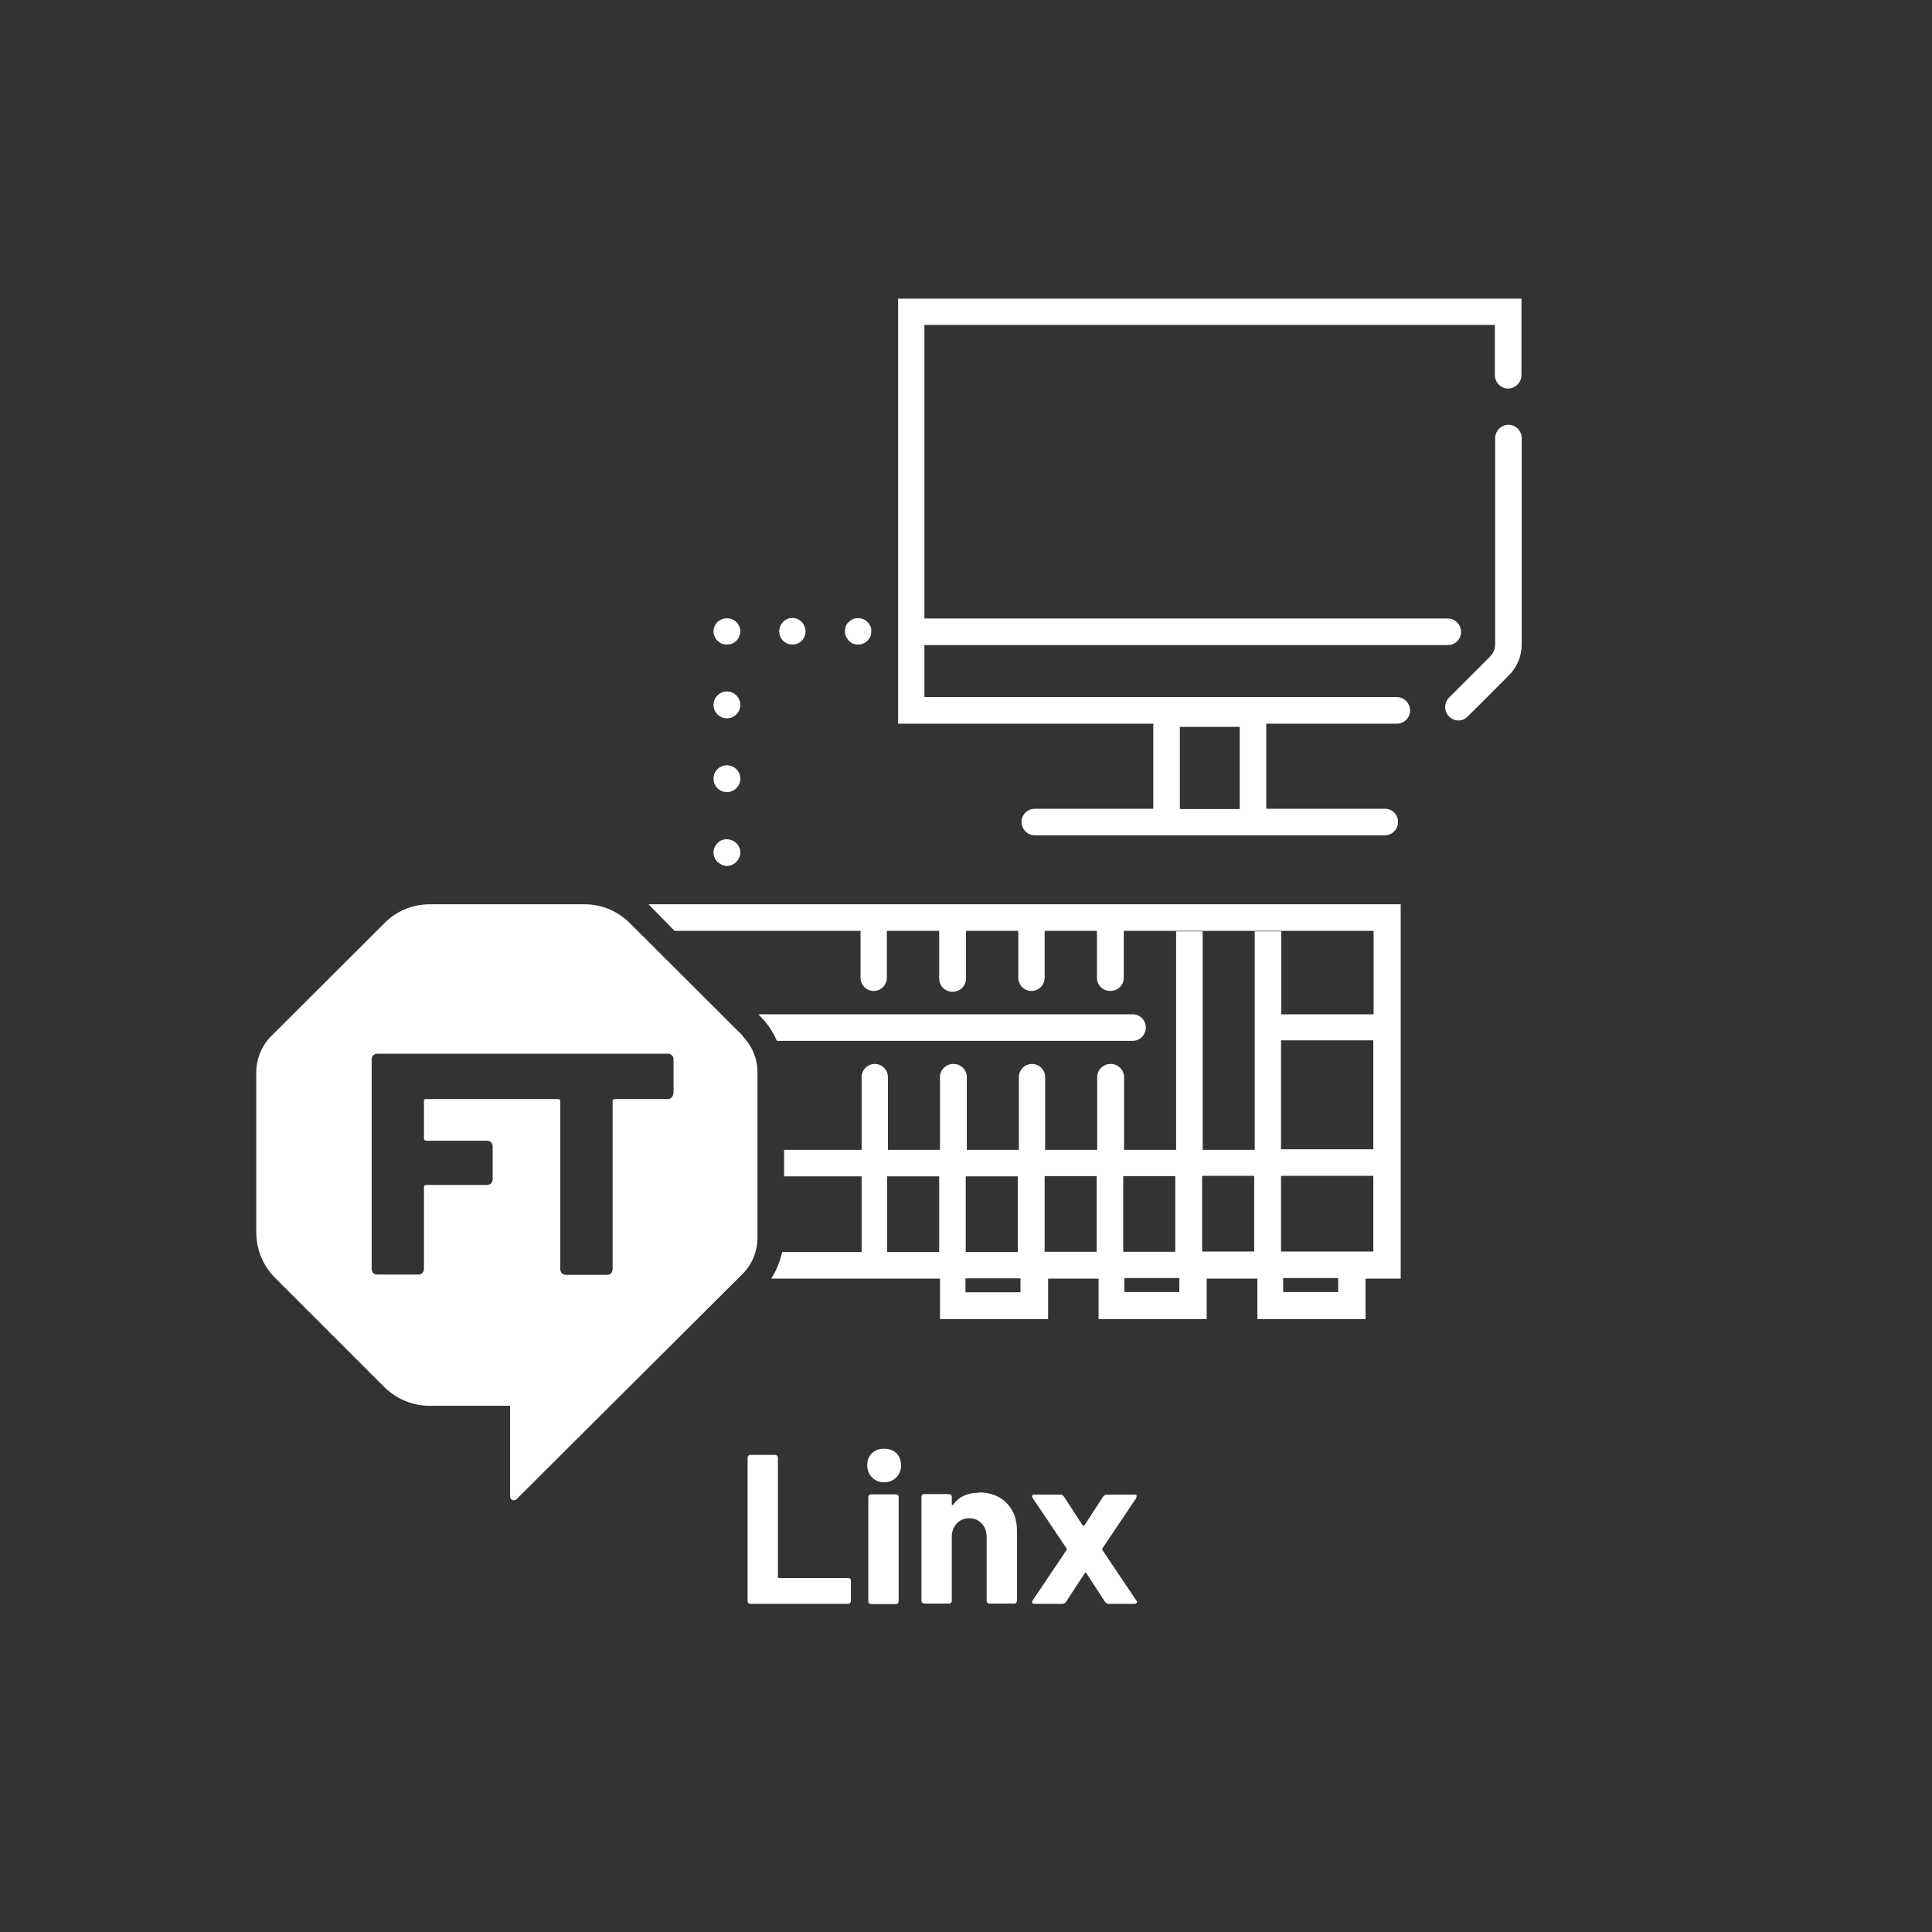 <?xml version="1.0" encoding="UTF-8"?><svg id="FT_logos" xmlns="http://www.w3.org/2000/svg" viewBox="0 0 72 72"><rect x="0" y="0" width="72" height="72" fill="#333333" stroke="none"/><defs><style>.cls-1{fill:#fff;}</style></defs><g id="Linx"><g><g><path class="cls-1" d="M31.62,58.81h-2.59s-.04-.01-.04-.04v-4.45s0-.05-.03-.07c-.02-.02-.04-.03-.07-.03h-.93s-.05,0-.07,.03-.03,.04-.03,.07v5.35s0,.05,.03,.07c.02,.02,.04,.03,.07,.03h3.65s.05,0,.07-.03,.03-.04,.03-.07v-.77s0-.05-.03-.07c-.02-.02-.04-.03-.07-.03Z"/><path class="cls-1" d="M32.94,53.99c-.18,0-.34,.06-.45,.17-.12,.12-.17,.27-.17,.45s.06,.33,.18,.45,.27,.18,.45,.18,.33-.06,.45-.18c.12-.12,.18-.27,.18-.45s-.06-.34-.17-.45-.27-.17-.45-.17Z"/><path class="cls-1" d="M33.39,55.69h-.93s-.05,0-.07,.03c-.02,.02-.03,.04-.03,.07v3.89s0,.05,.03,.07,.04,.03,.07,.03h.93s.05,0,.07-.03c.02-.02,.03-.04,.03-.07v-3.89s0-.05-.03-.07-.04-.03-.07-.03Z"/><path class="cls-1" d="M36.48,55.63c-.43,0-.75,.15-.97,.46,0,.01-.01,.01-.02,0s-.02-.02-.02-.03v-.28s0-.05-.03-.07c-.02-.02-.04-.03-.07-.03h-.93s-.05,0-.07,.03-.03,.04-.03,.07v3.88s0,.05,.03,.07,.04,.03,.07,.03h.93s.05,0,.07-.03c.02-.02,.03-.04,.03-.07v-2.37c0-.21,.06-.38,.18-.51s.28-.2,.47-.2,.35,.07,.47,.2c.12,.13,.18,.3,.18,.51v2.37s0,.05,.03,.07c.02,.02,.04,.03,.07,.03h.93s.05,0,.07-.03c.02-.02,.03-.04,.03-.07v-2.6c0-.44-.13-.79-.39-1.05-.26-.26-.6-.39-1.02-.39Z"/><path class="cls-1" d="M42.34,55.82s.03-.06,.02-.08c-.01-.02-.03-.04-.07-.04h-1.06s-.08,.02-.11,.06l-.71,1.09s-.03,.03-.06,0l-.71-1.09s-.06-.06-.11-.06h-.99c-.05,0-.08,.02-.08,.06,0,.02,0,.03,.02,.06l1.27,1.89s.01,.03,0,.05l-1.27,1.89s-.03,.06-.01,.08c.01,.02,.04,.04,.08,.04h1.06s.08-.02,.11-.06l.71-1.09s.03-.03,.05,0l.71,1.09s.06,.06,.11,.06h1s.07-.02,.07-.06c0-.02,0-.04-.02-.06l-1.27-1.89s0-.03,0-.05l1.27-1.89Z"/><path class="cls-1" d="M25.14,34.69h6.93s0,.01,0,.02v1.73c0,.27,.22,.49,.49,.49s.49-.22,.49-.49v-1.73s0-.01,0-.02h1.95s0,.01,0,.02v1.76c0,.27,.22,.49,.5,.49s.5-.22,.5-.49v-1.76s0-.01,0-.02h1.95s0,.01,0,.02v1.73c0,.27,.22,.49,.49,.49s.49-.22,.49-.49v-1.73s0-.01,0-.02h1.95s0,.01,0,.02v1.73c0,.27,.22,.49,.5,.49s.5-.22,.5-.49v-1.73s0-.01,0-.02h9.31v3.11h-3.44v-3.09h-.99v8.14h-1.94v-8.14h-.99v8.14h-1.94v-2.71c0-.27-.22-.49-.5-.49s-.5,.22-.5,.49v2.71h-1.94v-2.71c0-.27-.22-.49-.49-.49s-.49,.22-.49,.49v2.71h-1.94v-2.71c0-.27-.22-.49-.5-.49s-.5,.22-.5,.49v2.71h-1.94v-2.71c0-.27-.22-.49-.49-.49s-.49,.22-.49,.49v2.71h-2.89v.99h2.89v2.82h-2.96c-.04,.17-.09,.33-.15,.49-.07,.17-.16,.34-.26,.5h6.29v1.51h4.03v-1.51h1.88v1.51h4.03v-1.51h1.89v1.51h4.03v-1.51h1.31v-13.95H24.17l.97,.99Zm9.86,11.97h-1.94v-2.82h1.94v2.82Zm.99-2.82h1.94v2.82h-1.94v-2.82Zm2.04,4.32h-2.05v-.52h2.05v.52Zm2.84-1.51h-1.94v-2.82h1.94v2.82Zm.99-2.82h1.94v2.82h-1.94v-2.82Zm2.09,4.32h-2.05v-.52h2.05v.52Zm2.79-1.51h-1.94v-2.82h1.94v2.82Zm3.13,1.51h-2.05v-.52h2.05v.52Zm1.31-1.51h-3.44v-2.82h3.44v2.82Zm0-3.81h-3.44v-4.06h3.44v4.06Z"/><path class="cls-1" d="M42.21,38.79c.27,0,.49-.22,.49-.5s-.22-.49-.49-.49h-13.95l.07,.07c.27,.27,.48,.58,.62,.92h13.26Z"/><path class="cls-1" d="M33.47,11.14v15.83s9.51,0,9.51,0v3.17s-4.42,0-4.42,0c-.27,0-.49,.22-.49,.49s.22,.5,.49,.5h4.42s4.21,0,4.21,0h0s4.42,0,4.42,0c.27,0,.49-.22,.49-.5s-.22-.49-.49-.49h-4.42s0-3.17,0-3.17h4.87c.27,0,.49-.22,.49-.49s-.22-.5-.49-.5h-17.61s0-1.94,0-1.94h19.51c.27,0,.49-.22,.49-.49s-.22-.5-.49-.5h-19.51s0-10.94,0-10.94h21.26s0,1.87,0,1.87c0,.27,.22,.5,.49,.5s.5-.22,.5-.5v-2.85s-23.24,0-23.24,0Zm10.5,15.95h2.23s0,3.06,0,3.06h-2.23s0-3.06,0-3.06Z"/><path class="cls-1" d="M56.22,15.83c-.27,0-.5,.22-.5,.5v7.68c0,.17-.07,.34-.19,.46l-1.53,1.53c-.19,.19-.19,.51,0,.7,.1,.1,.22,.15,.35,.15s.25-.05,.35-.15l1.53-1.53c.31-.31,.48-.72,.48-1.16v-7.68c0-.27-.22-.5-.49-.5Z"/><path class="cls-1" d="M26.74,32.12s.1,.08,.16,.11c.07,.03,.13,.04,.19,.04,.13,0,.26-.05,.35-.15,.05-.05,.08-.1,.11-.16,.03-.07,.04-.13,.04-.19s-.01-.13-.04-.19-.06-.11-.11-.16c-.14-.14-.36-.18-.54-.11-.06,.02-.11,.06-.16,.11-.09,.09-.15,.22-.15,.35,0,.07,.01,.13,.04,.19,.02,.06,.06,.11,.11,.16Z"/><circle class="cls-1" cx="27.09" cy="26.27" r=".5"/><circle class="cls-1" cx="27.09" cy="29.02" r=".5"/><path class="cls-1" d="M26.74,23.88s.1,.08,.16,.11c.06,.02,.13,.03,.19,.03s.13-.01,.19-.03c.06-.03,.11-.06,.16-.11,.05-.05,.09-.11,.11-.17,.03-.06,.04-.12,.04-.18s-.01-.13-.04-.19-.06-.12-.11-.16c-.19-.19-.51-.18-.7,0-.09,.09-.15,.22-.15,.35,0,.06,.01,.13,.04,.18,.02,.06,.06,.12,.11,.17Z"/><path class="cls-1" d="M29.53,24.02c.28,0,.49-.22,.49-.49s-.22-.5-.49-.5-.49,.22-.49,.5,.22,.49,.49,.49Z"/><path class="cls-1" d="M31.63,23.88s.1,.08,.16,.11c.06,.02,.13,.03,.19,.03,.13,0,.25-.05,.35-.14,.05-.05,.08-.11,.11-.17s.03-.13,.03-.18c0-.07,0-.13-.03-.19s-.07-.12-.11-.16c-.05-.05-.11-.09-.17-.11-.18-.07-.4-.03-.53,.11-.05,.04-.09,.1-.11,.16s-.03,.13-.03,.19c0,.06,0,.13,.03,.18s.07,.12,.11,.17Z"/></g><g id="FactoryTalk_cmyk"><path class="cls-1" d="M27.69,38.61l-4.22-4.21c-.45-.45-1.05-.7-1.68-.7h-5.78c-.63,0-1.24,.25-1.68,.7l-4.22,4.21c-.36,.36-.56,.85-.56,1.36v5.95c0,.64,.25,1.25,.7,1.7l4.08,4.08c.45,.44,1.05,.69,1.68,.69h3s0,3.38,0,3.38c0,.13,.15,.19,.24,.1l8.42-8.39c.36-.36,.56-.85,.56-1.36v-6.15c0-.51-.2-1-.56-1.36Zm-2.6,2.14c0,.06-.02,.11-.06,.15-.04,.04-.09,.06-.15,.06h-1.97c-.05,0-.08,.03-.08,.08v6.26c0,.06-.02,.11-.06,.15-.04,.04-.09,.06-.15,.06h-1.53c-.06,0-.11-.02-.15-.06-.04-.04-.06-.09-.06-.15v-6.26c0-.05-.03-.08-.08-.08h-4.92c-.05-.01-.08,.02-.08,.07v1.4c0,.05,.03,.08,.08,.08h2.27c.06,0,.11,.02,.15,.06,.04,.04,.06,.09,.06,.15v1.23c0,.06-.02,.11-.06,.15-.04,.04-.09,.06-.15,.06h-2.27c-.05,0-.08,.03-.08,.08v3.05c0,.06-.02,.11-.06,.15-.04,.04-.09,.06-.15,.06h-1.53c-.06,0-.11-.02-.15-.06-.04-.04-.06-.09-.06-.15v-7.81c0-.06,.02-.11,.06-.15s.09-.06,.15-.06h10.83c.06,0,.11,.02,.15,.06,.04,.04,.06,.09,.06,.15v1.26Z"/></g></g></g></svg>